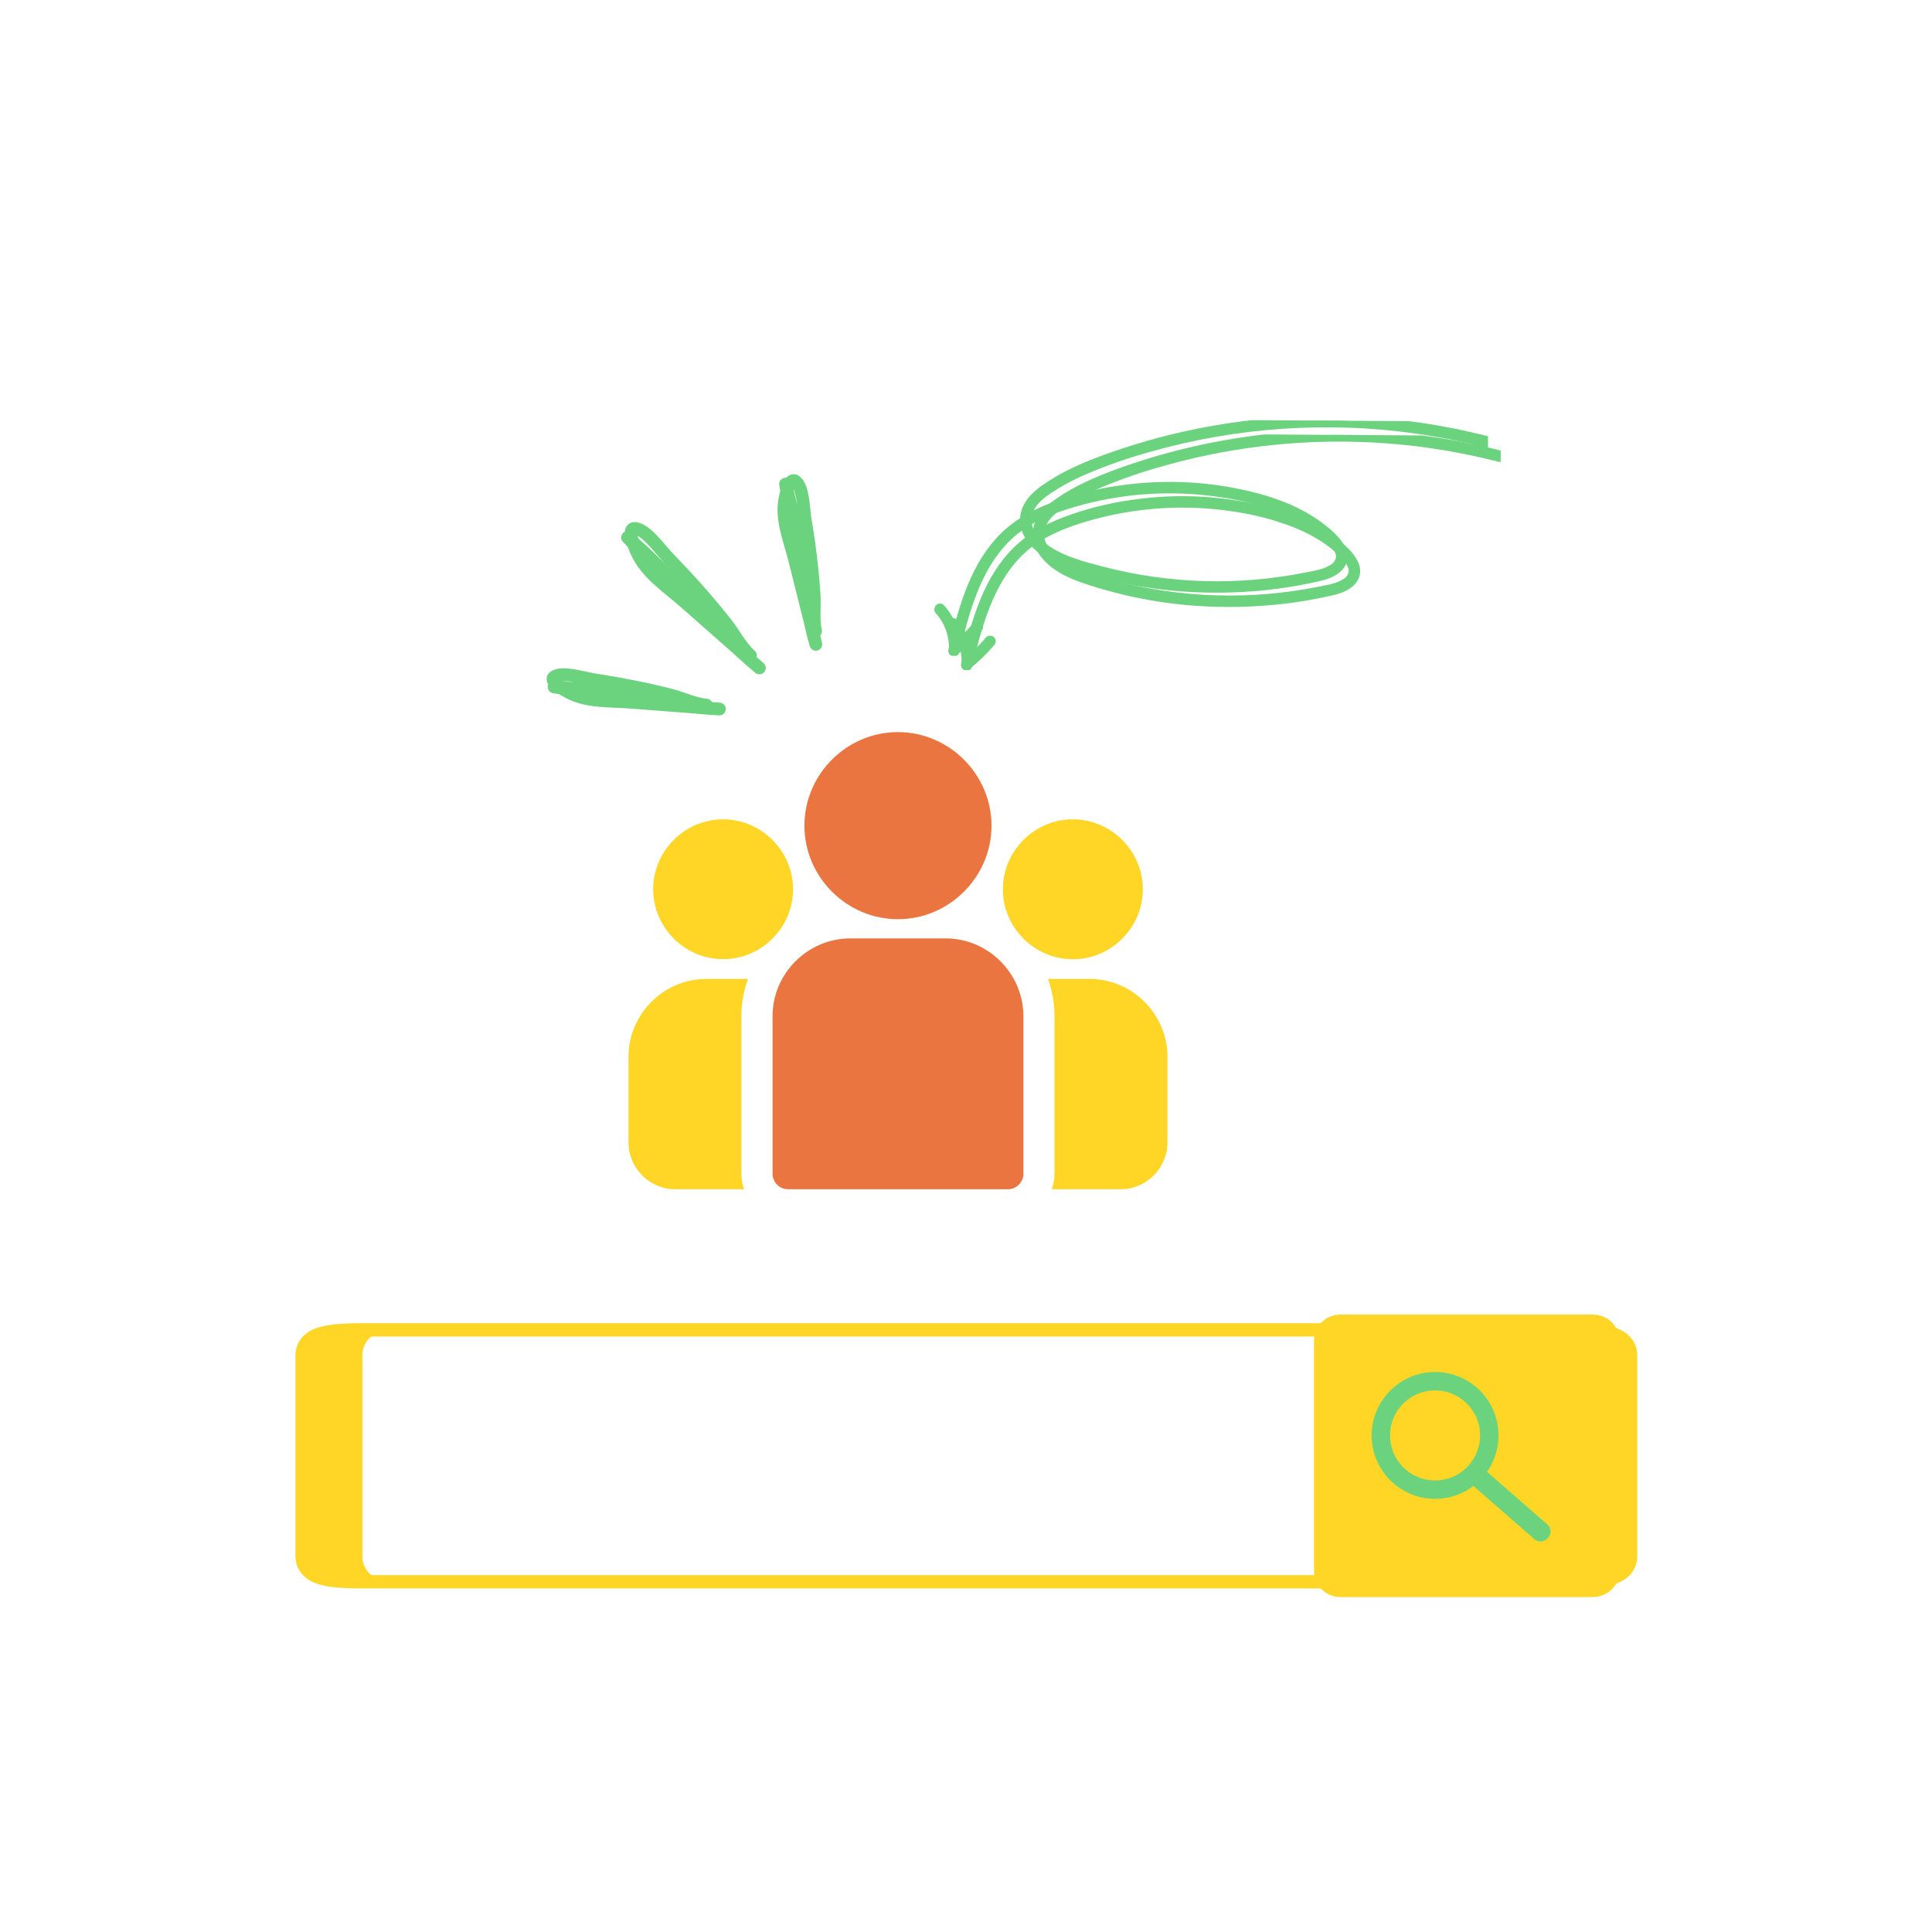 <?xml version="1.0" encoding="UTF-8" standalone="no"?>
<svg xmlns="http://www.w3.org/2000/svg" xmlns:xlink="http://www.w3.org/1999/xlink" xmlns:serif="http://www.serif.com/" width="100%" height="100%" viewBox="0 0 700 700" version="1.1" xml:space="preserve" style="fill-rule:evenodd;clip-rule:evenodd;stroke-linecap:round;stroke-linejoin:round;stroke-miterlimit:1.5;">
    <g id="people-image.svg" transform="matrix(3.835,0,0,3.835,326.132,302.69)">
        <g transform="matrix(1,0,0,1,-97.5,-97.5)">
            <g id="Gruppe_2739" transform="matrix(1,0,0,1,71.837,87.738)">
                <g id="Gruppe_2730">
                    <g id="Gruppe_2758">
                        <g id="Gruppe_27391" serif:id="Gruppe_2739">
                            <g id="group">
                                <g id="Pfad_1745" transform="matrix(1,0,0,1,-358.865,-250.002)">
                                    <g id="Gruppe_2741">
                                        <g id="Gruppe_2740">
                                            <path id="Pfad_17451" serif:id="Pfad_1745" d="M402.432,273.32L398.494,273.32C398.906,274.448 399.116,275.64 399.115,276.841L399.115,291.723C399.115,292.224 399.03,292.721 398.862,293.193L405.372,293.193C407.79,293.19 409.779,291.201 409.782,288.783L409.782,280.67C409.778,276.64 406.462,273.324 402.432,273.32Z" style="fill:rgb(255,214,38);fill-rule:nonzero;"></path>
                                        </g>
                                    </g>
                                </g>
                                <g id="Pfad_1746" transform="matrix(1,0,0,1,0,-250.003)">
                                    <g id="Gruppe_2743">
                                        <g id="Gruppe_2742">
                                            <path id="Pfad_17461" serif:id="Pfad_1746" d="M10.667,276.842C10.666,275.641 10.876,274.449 11.288,273.321L7.35,273.321C3.32,273.325 0.004,276.641 -0,280.671L0,288.784C0.003,291.202 1.992,293.191 4.41,293.194L10.92,293.194C10.752,292.722 10.667,292.225 10.667,291.724L10.667,276.842Z" style="fill:rgb(255,214,38);fill-rule:nonzero;"></path>
                                        </g>
                                    </g>
                                </g>
                                <g id="Pfad_1747" transform="matrix(1,0,0,1,-123.222,-215.326)">
                                    <g id="Gruppe_2745">
                                        <g id="Gruppe_2744">
                                            <path id="Pfad_17471" serif:id="Pfad_1747" d="M153.181,234.815L144.181,234.815C140.151,234.819 136.835,238.135 136.831,242.165L136.831,257.047C136.831,257.853 137.495,258.517 138.301,258.517L159.063,258.517C159.869,258.517 160.533,257.853 160.533,257.047L160.533,242.165C160.529,238.134 157.212,234.818 153.181,234.815Z" style="fill:rgb(234,117,64);fill-rule:nonzero;"></path>
                                        </g>
                                    </g>
                                </g>
                                <g id="Pfad_1748" transform="matrix(1,0,0,1,-150.495,-38.84)">
                                    <g id="Gruppe_2747">
                                        <g id="Gruppe_2746">
                                            <path id="Pfad_17481" serif:id="Pfad_1748" d="M175.953,38.84C171.105,38.841 167.116,42.83 167.116,47.678C167.116,52.526 171.106,56.516 175.954,56.516C180.802,56.516 184.791,52.528 184.792,47.68C184.787,42.833 180.8,38.845 175.953,38.84Z" style="fill:rgb(234,117,64);fill-rule:nonzero;"></path>
                                        </g>
                                    </g>
                                </g>
                                <g id="Pfad_1749" transform="matrix(1,0,0,1,-31.119,-113.45)">
                                    <g id="Gruppe_2749">
                                        <g id="Gruppe_2748">
                                            <path id="Pfad_17491" serif:id="Pfad_1749" d="M40.054,121.689C36.431,121.691 33.451,124.673 33.451,128.296C33.451,131.92 36.434,134.903 40.058,134.903C43.681,134.903 46.663,131.923 46.665,128.3C46.661,124.675 43.679,121.693 40.054,121.689Z" style="fill:rgb(255,214,38);fill-rule:nonzero;"></path>
                                        </g>
                                    </g>
                                </g>
                                <g id="Pfad_1750" transform="matrix(1,0,0,1,-310.236,-113.45)">
                                    <g id="Gruppe_2751">
                                        <g id="Gruppe_2750">
                                            <path id="Pfad_17501" serif:id="Pfad_1750" d="M352.218,121.689C348.591,121.689 345.607,124.673 345.607,128.3C345.607,131.927 348.591,134.911 352.218,134.911C355.845,134.911 358.829,131.927 358.829,128.3C358.825,124.675 355.843,121.693 352.218,121.689Z" style="fill:rgb(255,214,38);fill-rule:nonzero;"></path>
                                        </g>
                                    </g>
                                </g>
                            </g>
                        </g>
                    </g>
                </g>
            </g>
        </g>
    </g>
    <g transform="matrix(1.25,0,0,0.248,-85.097,441.773)">
        <path d="M532.932,198.307C532.932,177.992 529.653,161.499 525.614,161.499L170.737,161.499C166.698,161.499 163.418,177.992 163.418,198.307L163.418,492.773C163.418,513.088 166.698,529.581 170.737,529.581L525.614,529.581C529.653,529.581 532.932,513.088 532.932,492.773L532.932,198.307Z" style="fill:none;stroke:rgb(255,214,38);stroke-width:19.4px;"></path>
    </g>
    <g transform="matrix(0.267,0,0,0.248,438.441,441.773)">
        <path d="M532.932,176.222C532.932,168.096 526.799,161.499 519.245,161.499L177.106,161.499C169.551,161.499 163.418,168.096 163.418,176.222L163.418,514.858C163.418,522.984 169.551,529.581 177.106,529.581L519.245,529.581C526.799,529.581 532.932,522.984 532.932,514.858L532.932,176.222Z" style="fill:rgb(255,214,38);stroke:rgb(255,214,38);stroke-width:44.77px;"></path>
    </g>
    <g transform="matrix(1,0,0,1,6.453,4.108)">
        <g transform="matrix(0.978,0,0,0.978,-0.868,4.521)">
            <circle cx="525.936" cy="522.959" r="20.087" style="fill:none;stroke:rgb(107,211,126);stroke-width:6.82px;"></circle>
        </g>
        <g transform="matrix(0.967,-0.031,-0.031,0.972,36.097,32.516)">
            <path d="M525.709,528.75L551.053,550.93" style="fill:none;stroke:rgb(107,211,126);stroke-width:7.1px;"></path>
        </g>
    </g>
    <g id="Gruppe-6291.svg" serif:id="Gruppe 6291.svg" transform="matrix(-0.361,0.616,-0.616,-0.361,436.646,196.803)">
        <g transform="matrix(1,0,0,1,-125.808,-157.022)">
            <clipPath id="_clip1">
                <rect x="0" y="0" width="251.617" height="314.044"></rect>
            </clipPath>
            <g clip-path="url(#_clip1)">
                <g id="Gruppe_6291" transform="matrix(1,0,0,1,-1504.43,-1081.91)">
                    <g id="Gruppe_1529" transform="matrix(0.5,0.866,-0.866,0.5,1608.85,1085.91)">
                        <g id="Gruppe_1528">
                            <clipPath id="_clip2">
                                <rect x="0" y="0" width="288.395" height="120.574"></rect>
                            </clipPath>
                            <g clip-path="url(#_clip2)">
                                <g id="Pfad_741" transform="matrix(1,0,0,1,0,2.089)">
                                    <path d="M0.607,107.727C23.064,113.361 46.059,116.582 69.2,117.333C92.259,118.09 115.335,116.427 138.047,112.371C149.334,110.354 160.507,107.742 171.519,104.545C182.73,101.39 193.721,97.499 204.419,92.896C209.641,90.632 214.694,87.998 219.541,85.014C223.958,82.259 228.615,79.164 231.504,74.722C234.081,70.903 234.549,66.026 232.745,61.787C231.029,57.84 227.725,54.731 224.252,52.307C215.872,46.458 205.474,43.866 195.709,41.37C161.63,32.684 126.015,31.883 91.581,39.029C86.981,39.992 81.753,40.744 77.825,43.537C75.798,44.819 74.511,47.005 74.373,49.4C74.317,52.2 76.082,54.72 77.866,56.711C84.896,64.558 94.556,70.025 104.266,73.827C114.476,77.681 125.097,80.343 135.917,81.76C147.578,83.414 159.376,83.878 171.131,83.143C182.886,82.419 194.536,80.494 205.9,77.4C216.6,74.481 227.344,70.7 236.553,64.391C253.436,52.821 261.22,33.291 266.38,14.252C267.63,9.642 268.751,4.997 269.85,0.352C269.994,-0.259 270.935,-0.001 270.791,0.611C266.235,19.884 261.191,40.483 247.778,55.737C240.635,63.86 231.351,69.404 221.369,73.357C210.251,77.662 198.685,80.706 186.888,82.431C163.283,86.112 139.169,84.848 116.078,78.721C105.8,75.934 95.685,71.936 86.916,65.807C81.035,61.696 67.78,51.707 75.907,43.856C79.207,40.665 84.089,39.68 88.407,38.717C94.225,37.42 100.089,36.353 105.998,35.517C117.852,33.84 129.819,33.082 141.79,33.25C165.812,33.471 189.645,37.537 212.382,45.292C220.27,48.044 229.316,52.743 233.234,60.544C235.09,64.156 235.331,68.392 233.895,72.191C232.161,76.71 228.395,80.083 224.557,82.841C215.051,89.671 204.157,94.389 193.228,98.424C182.011,102.561 170.572,106.066 158.963,108.924C135.837,114.613 112.164,117.784 88.356,118.38C64.549,118.99 40.747,117.007 17.369,112.468C11.662,111.356 5.988,110.089 0.348,108.668C0.137,108.61 -0.01,108.416 -0.01,108.198C-0.01,107.93 0.21,107.709 0.478,107.709C0.522,107.709 0.566,107.715 0.608,107.727" style="fill:rgb(107,211,126);fill-rule:nonzero;stroke:rgb(107,211,126);stroke-width:4.81px;stroke-linecap:butt;stroke-linejoin:miter;stroke-miterlimit:4;"></path>
                                </g>
                                <g id="Pfad_742" transform="matrix(0.899,0.438,-0.438,0.899,-13.421,-313.659)">
                                    <path d="M388.7,176.232C389.982,171.009 391.756,165.92 394,161.032L393.233,161.032C396.4,167.948 402.125,173.377 409.2,176.173C409.742,176.379 409.975,175.436 409.436,175.232C402.593,172.51 397.062,167.243 394.008,160.542C393.936,160.396 393.787,160.304 393.625,160.304C393.462,160.304 393.313,160.396 393.241,160.542C390.96,165.504 389.155,170.67 387.851,175.973C387.835,176.019 387.827,176.068 387.827,176.116C387.827,176.362 388.03,176.564 388.275,176.564C388.477,176.564 388.655,176.428 388.708,176.233" style="fill:rgb(107,211,126);fill-rule:nonzero;stroke:rgb(107,211,126);stroke-width:4.81px;stroke-linecap:butt;stroke-linejoin:miter;stroke-miterlimit:4;"></path>
                                </g>
                            </g>
                        </g>
                    </g>
                    <g id="Gruppe_6290" transform="matrix(0.5,0.866,-0.866,0.5,1611.85,1076.69)">
                        <g id="Gruppe_1528-2">
                            <clipPath id="_clip3">
                                <rect x="0" y="0" width="288.395" height="120.574"></rect>
                            </clipPath>
                            <g clip-path="url(#_clip3)">
                                <g id="Pfad_741-2" transform="matrix(1,0,0,1,0,2.089)">
                                    <path d="M0.607,107.727C23.064,113.361 46.059,116.582 69.2,117.333C92.259,118.09 115.335,116.427 138.047,112.371C149.334,110.354 160.507,107.742 171.519,104.545C182.73,101.39 193.721,97.499 204.419,92.896C209.641,90.632 214.694,87.998 219.541,85.014C223.958,82.259 228.615,79.164 231.504,74.722C234.081,70.903 234.549,66.026 232.745,61.787C231.029,57.84 227.725,54.731 224.252,52.307C215.872,46.458 205.474,43.866 195.709,41.37C161.63,32.684 126.015,31.883 91.581,39.029C86.981,39.992 81.753,40.744 77.825,43.537C75.798,44.819 74.511,47.005 74.373,49.4C74.317,52.2 76.082,54.72 77.866,56.711C84.896,64.558 94.556,70.025 104.266,73.827C114.476,77.681 125.097,80.343 135.917,81.76C147.578,83.414 159.376,83.878 171.131,83.143C182.886,82.419 194.536,80.494 205.9,77.4C216.6,74.481 227.344,70.7 236.553,64.391C253.436,52.821 261.22,33.291 266.38,14.252C267.63,9.642 268.751,4.997 269.85,0.352C269.994,-0.259 270.935,-0.001 270.791,0.611C266.235,19.884 261.191,40.483 247.778,55.737C240.635,63.86 231.351,69.404 221.369,73.357C210.251,77.662 198.685,80.706 186.888,82.431C163.283,86.112 139.169,84.848 116.078,78.721C105.8,75.934 95.685,71.936 86.916,65.807C81.035,61.696 67.78,51.707 75.907,43.856C79.207,40.665 84.089,39.68 88.407,38.717C94.225,37.42 100.089,36.353 105.998,35.517C117.852,33.84 129.819,33.082 141.79,33.25C165.812,33.471 189.645,37.537 212.382,45.292C220.27,48.044 229.316,52.743 233.234,60.544C235.09,64.156 235.331,68.392 233.895,72.191C232.161,76.71 228.395,80.083 224.557,82.841C215.051,89.671 204.157,94.389 193.228,98.424C182.011,102.561 170.572,106.066 158.963,108.924C135.837,114.613 112.164,117.784 88.356,118.38C64.549,118.99 40.747,117.007 17.369,112.468C11.662,111.356 5.988,110.089 0.348,108.668C0.137,108.61 -0.01,108.416 -0.01,108.198C-0.01,107.93 0.21,107.709 0.478,107.709C0.522,107.709 0.566,107.715 0.608,107.727" style="fill:rgb(107,211,126);fill-rule:nonzero;stroke:rgb(107,211,126);stroke-width:4.81px;stroke-linecap:butt;stroke-linejoin:miter;stroke-miterlimit:4;"></path>
                                </g>
                                <g id="Pfad_742-2" transform="matrix(0.899,0.438,-0.438,0.899,-13.421,-313.659)">
                                    <path d="M388.7,176.232C389.982,171.009 391.756,165.92 394,161.032L393.233,161.032C396.4,167.948 402.125,173.377 409.2,176.173C409.742,176.379 409.975,175.436 409.436,175.232C402.593,172.51 397.062,167.243 394.008,160.542C393.936,160.396 393.787,160.304 393.625,160.304C393.462,160.304 393.313,160.396 393.241,160.542C390.96,165.504 389.155,170.67 387.851,175.973C387.835,176.019 387.827,176.068 387.827,176.116C387.827,176.362 388.03,176.564 388.275,176.564C388.477,176.564 388.655,176.428 388.708,176.233" style="fill:rgb(107,211,126);fill-rule:nonzero;stroke:rgb(107,211,126);stroke-width:4.81px;stroke-linecap:butt;stroke-linejoin:miter;stroke-miterlimit:4;"></path>
                                </g>
                            </g>
                        </g>
                    </g>
                </g>
            </g>
        </g>
    </g>
    <g id="Gruppe-2728.svg" serif:id="Gruppe 2728.svg" transform="matrix(0.219,-2.297,2.297,0.219,294.558,271.977)">
        <g transform="matrix(1,0,0,1,-43.435,-42.709)">
            <clipPath id="_clip4">
                <rect x="0" y="0" width="86.871" height="85.419"></rect>
            </clipPath>
            <g clip-path="url(#_clip4)">
                <g id="Gruppe_2727" transform="matrix(1,0,0,1,-316.582,-1284.75)">
                    <g id="Gruppe_2728">
                        <g id="Gruppe_27271" serif:id="Gruppe_2727">
                            <g id="Pfad_746" transform="matrix(0.798,0.602,-0.602,0.798,389.465,1294.05)">
                                <g id="Gruppe_2724">
                                    <path id="Pfad_7461" serif:id="Pfad_746" d="M0.507,29.434C0,19.732 2.033,10.037 1.634,0.33C1.078,9.239 0.864,18.16 0.992,27.094C0.963,25.108 1.839,22.769 2.154,20.794C2.51,18.551 2.807,16.301 3.046,14.042C3.277,11.851 3.453,9.654 3.573,7.453C3.673,5.687 4.39,2.412 3.762,0.759C2.936,-1.42 1.485,1.674 0.946,2.9C-0.54,6.271 0.152,10.242 0.218,13.826C0.315,19.029 0.411,24.231 0.507,29.434Z" style="fill:none;fill-rule:nonzero;stroke:rgb(107,211,126);stroke-width:2px;stroke-linecap:butt;stroke-linejoin:miter;stroke-miterlimit:10;"></path>
                                </g>
                            </g>
                            <g id="Pfad_746-2" transform="matrix(0.309,0.951,-0.951,0.309,401.102,1317.71)">
                                <g id="Gruppe_2725">
                                    <path id="Pfad_746-21" serif:id="Pfad_746-2" d="M0.643,25.888C0.122,17.352 1.888,8.84 1.468,0.3C1.023,8.131 0.888,15.976 1.063,23.833C1.024,22.086 1.795,20.033 2.063,18.297C2.368,16.327 2.621,14.35 2.82,12.365C3.013,10.439 3.157,8.509 3.251,6.574C3.326,5.022 3.951,2.146 3.378,0.688C2.625,-1.23 1.343,1.481 0.867,2.553C-0.444,5.512 0.2,9.008 0.284,12.16C0.404,16.736 0.524,21.312 0.643,25.888Z" style="fill:none;fill-rule:nonzero;stroke:rgb(107,211,126);stroke-width:2px;stroke-linecap:butt;stroke-linejoin:miter;stroke-miterlimit:10;"></path>
                                </g>
                            </g>
                            <g id="Pfad_746-3" transform="matrix(1,0,-0,1,364.684,1285.75)">
                                <g id="Gruppe_2726">
                                    <path id="Pfad_746-31" serif:id="Pfad_746-3" d="M0.445,26.463C0,17.74 1.784,9.024 1.433,0.3C0.944,8.307 0.757,16.326 0.87,24.359C0.845,22.573 1.613,20.471 1.889,18.692C2.202,16.676 2.463,14.653 2.672,12.622C2.872,10.652 3.026,8.677 3.134,6.698C3.219,5.11 3.851,2.165 3.3,0.679C2.576,-1.277 1.3,1.5 0.83,2.6C-0.47,5.634 0.13,9.2 0.191,12.426C0.276,17.106 0.36,21.785 0.445,26.463Z" style="fill:none;fill-rule:nonzero;stroke:rgb(107,211,126);stroke-width:2px;stroke-linecap:butt;stroke-linejoin:miter;stroke-miterlimit:10;"></path>
                                </g>
                            </g>
                        </g>
                    </g>
                </g>
            </g>
        </g>
    </g>
</svg>
